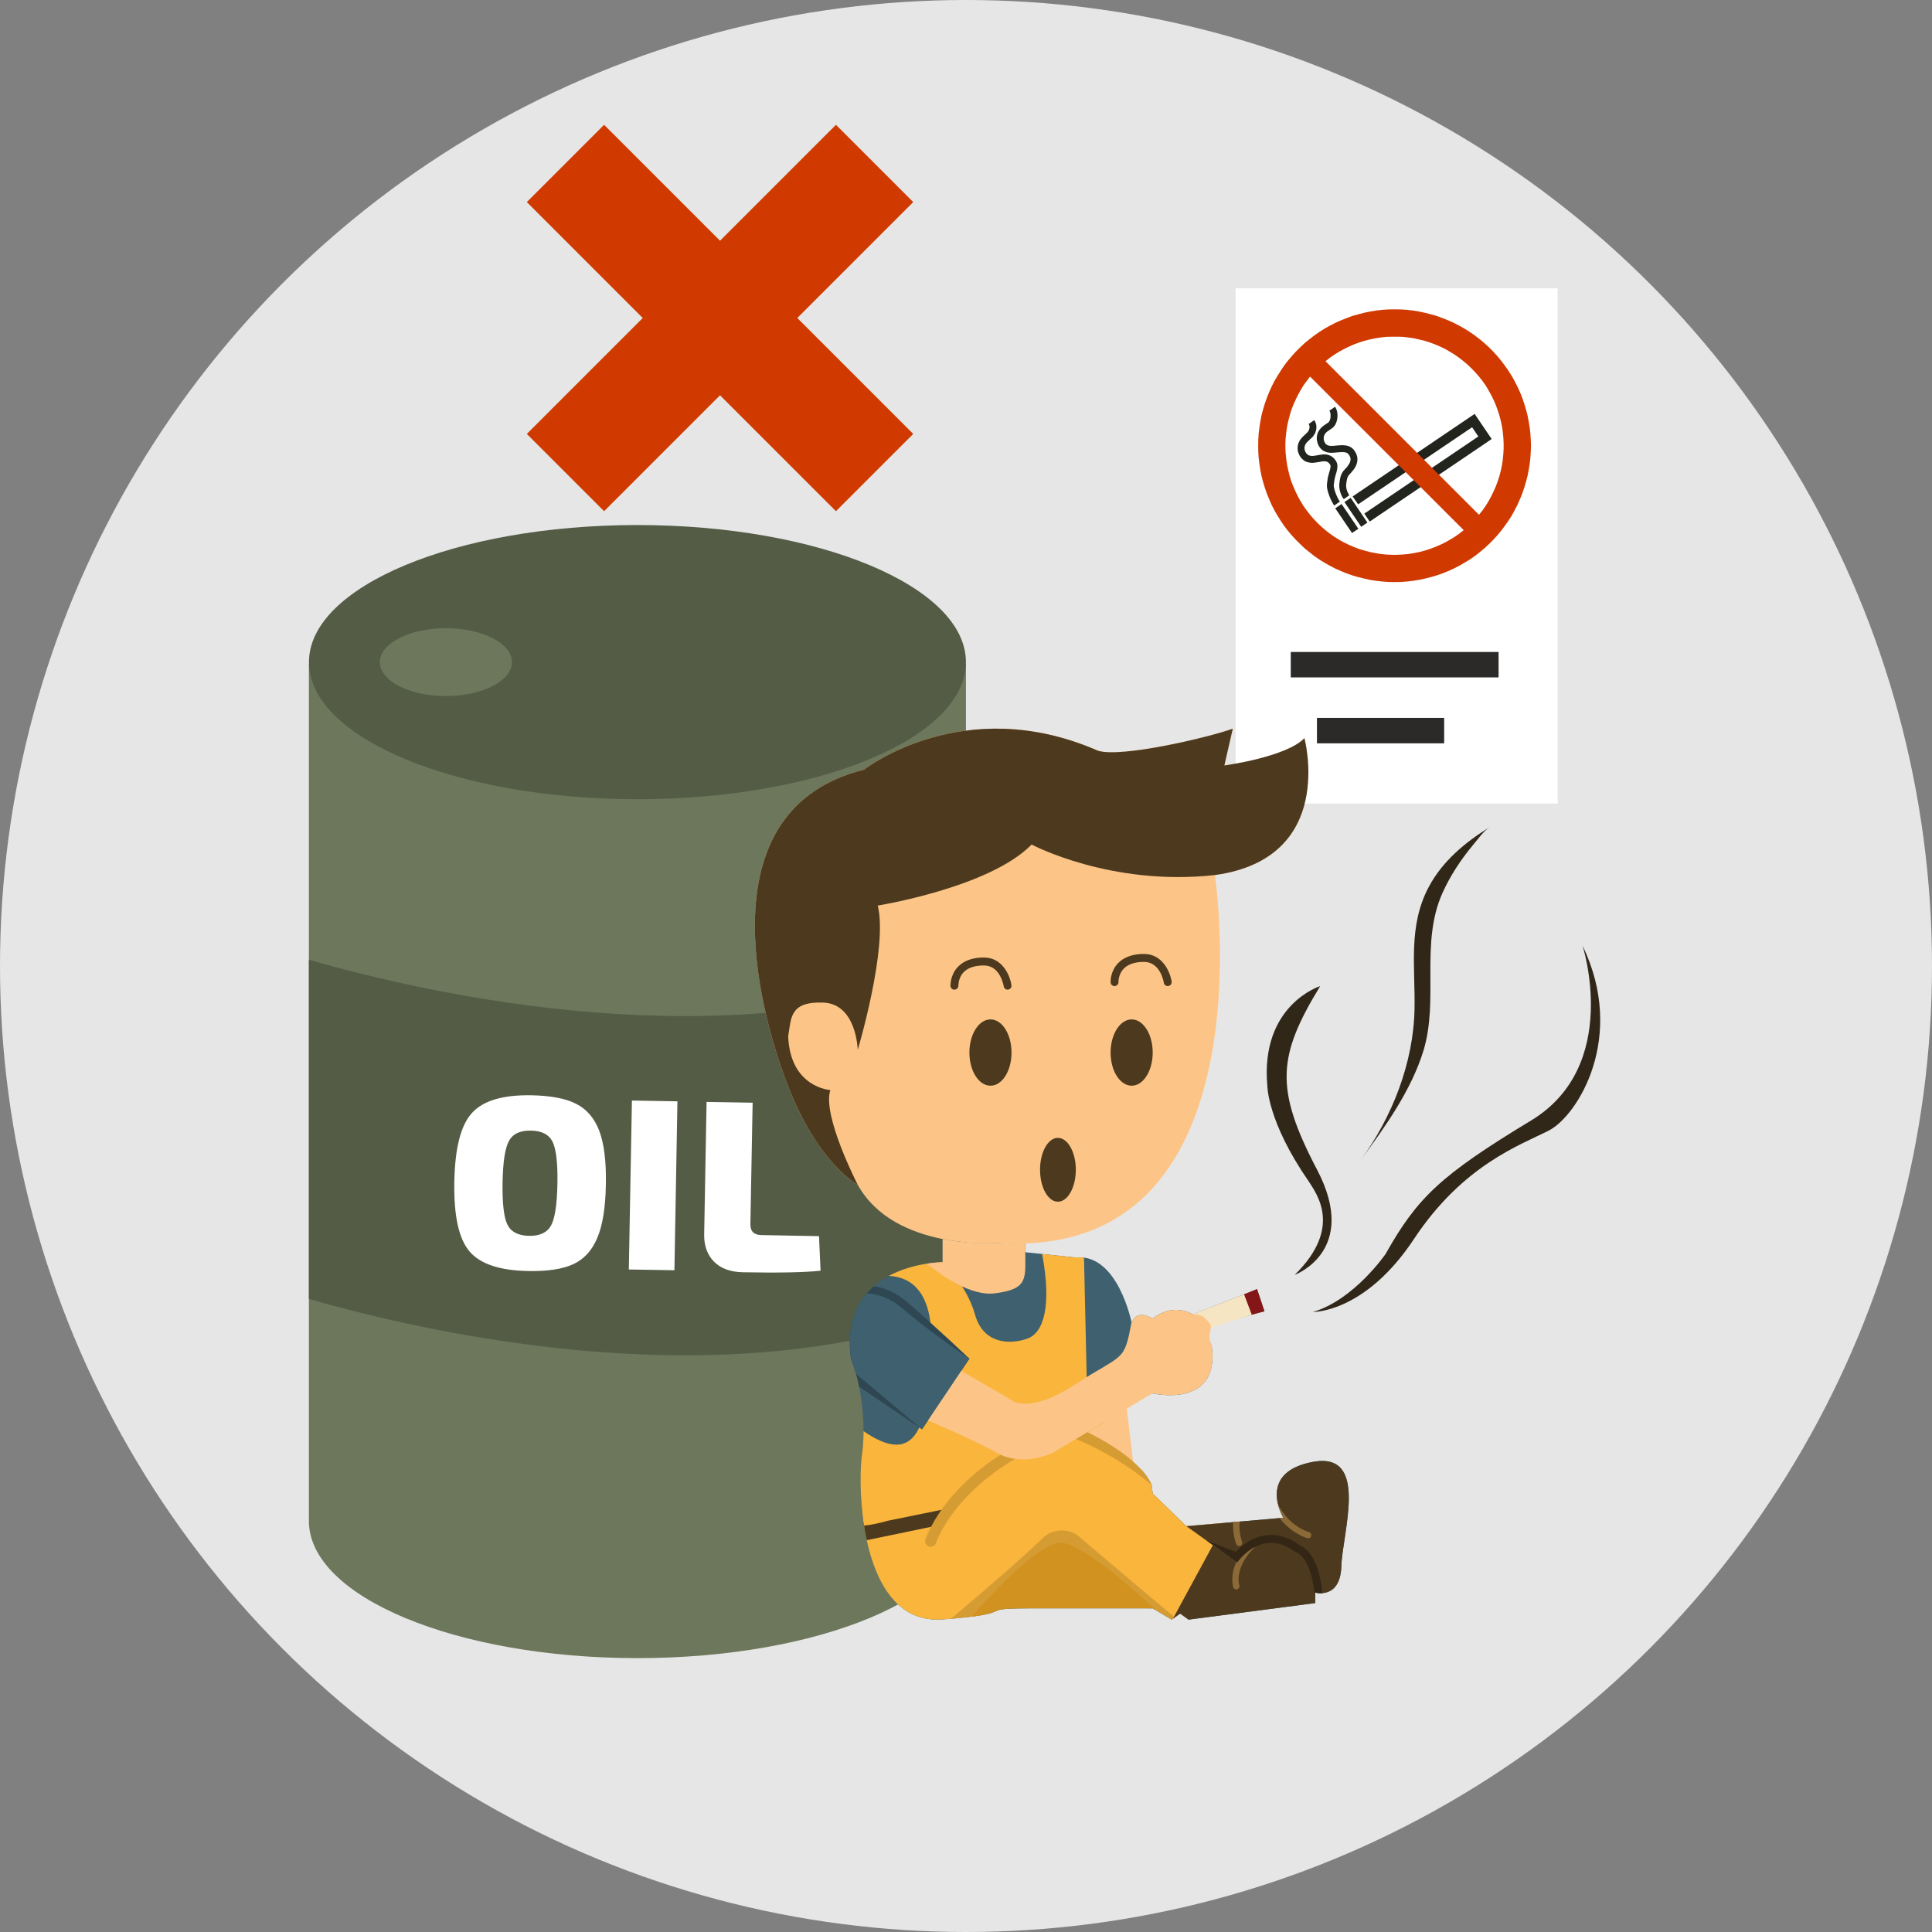 <svg xmlns="http://www.w3.org/2000/svg" xmlns:xlink="http://www.w3.org/1999/xlink" xmlns:xodm="http://www.corel.com/coreldraw/odm/2003" xml:space="preserve" width="250px" height="250px" style="shape-rendering:geometricPrecision; text-rendering:geometricPrecision; image-rendering:optimizeQuality; fill-rule:evenodd; clip-rule:evenodd" viewBox="0 0 250 250"><rect x="0" y="0" width="250" height="250" fill="#808080" stroke="none"/> <defs> <style type="text/css"> <![CDATA[ .str0 {stroke:#2B2A29;stroke-width:0.15;stroke-miterlimit:22.926} .fil19 {fill:#2B2A29} .fil16 {fill:#D03A00} .fil0 {fill:#E6E6E6} .fil17 {fill:white} .fil18 {fill:#21251E;fill-rule:nonzero} .fil11 {fill:#2E4752;fill-rule:nonzero} .fil15 {fill:#302719;fill-rule:nonzero} .fil14 {fill:#332614;fill-rule:nonzero} .fil5 {fill:#3E606F;fill-rule:nonzero} .fil9 {fill:#4D3A1E;fill-rule:nonzero} .fil2 {fill:#545C46;fill-rule:nonzero} .fil1 {fill:#6D775B;fill-rule:nonzero} .fil7 {fill:#841618;fill-rule:nonzero} .fil13 {fill:#8C6A38;fill-rule:nonzero} .fil12 {fill:#D1921F;fill-rule:nonzero} .fil10 {fill:#D69C34;fill-rule:nonzero} .fil6 {fill:#F6E5C3;fill-rule:nonzero} .fil8 {fill:#F9B53C;fill-rule:nonzero} .fil4 {fill:#FCC587;fill-rule:nonzero} .fil3 {fill:white;fill-rule:nonzero} ]]> </style> </defs> <g id="Layer_x0020_1">  <circle class="fil0" cx="125" cy="125" r="125"></circle> <path class="fil1" d="M124.99 85.96l-85.02 0 0 110.85 0 0c0,9.81 19.04,17.75 42.51,17.75 23.48,0 42.51,-7.94 42.51,-17.75l0 0 0 -110.85 0 0z"></path> <path class="fil2" d="M124.99 85.68c0,9.8 -19.03,17.74 -42.51,17.74 -23.47,0 -42.5,-7.94 -42.5,-17.74 0,-9.8 19.03,-17.74 42.5,-17.74 23.48,0 42.51,7.94 42.51,17.74z"></path> <path class="fil2" d="M124.99 125.35l0 43.89c-30.82,12.05 -69.13,3.41 -85.02,-1.16l0 -43.89c15.89,4.57 54.2,13.21 85.02,1.16z"></path> <path class="fil1" d="M66.25 85.68c0,2.42 -3.83,4.39 -8.55,4.39 -4.72,0 -8.55,-1.97 -8.55,-4.39 0,-2.42 3.83,-4.39 8.55,-4.39 4.72,0 8.55,1.97 8.55,4.39z"></path> <path class="fil3" d="M71.5 147.74c-0.47,-0.94 -1.4,-1.42 -2.79,-1.44 -1.4,-0.03 -2.35,0.41 -2.85,1.34 -0.51,0.91 -0.78,2.72 -0.83,5.4 -0.04,2.68 0.17,4.49 0.63,5.43 0.47,0.94 1.4,1.42 2.8,1.45 1.4,0.02 2.34,-0.43 2.85,-1.35 0.5,-0.92 0.77,-2.72 0.82,-5.41 0.05,-2.67 -0.17,-4.49 -0.63,-5.42l0 0zm-2.71 -6.01c2.49,0.05 4.42,0.41 5.77,1.11 1.36,0.68 2.36,1.86 2.99,3.5 0.62,1.65 0.91,3.97 0.85,6.94 -0.05,2.98 -0.42,5.28 -1.11,6.9 -0.68,1.63 -1.72,2.76 -3.1,3.4 -1.38,0.64 -3.33,0.94 -5.82,0.89 -3.67,-0.06 -6.21,-0.9 -7.6,-2.52 -1.4,-1.63 -2.06,-4.63 -1.98,-9.03 0.08,-4.39 0.85,-7.37 2.31,-8.93 1.45,-1.58 4.01,-2.33 7.69,-2.26l0 0z"></path> <polygon class="fil3" points="87.27,164.37 81.37,164.27 81.77,142.41 87.66,142.51 "></polygon> <path class="fil3" d="M97.39 142.69l-0.29 15.74c-0.01,0.91 0.47,1.38 1.46,1.39l7.42 0.14 0.2 4.47c-2.08,0.22 -5.43,0.29 -10.04,0.2 -1.64,-0.03 -2.88,-0.49 -3.76,-1.38 -0.86,-0.89 -1.29,-2.07 -1.26,-3.53l0.31 -17.13 5.96 0.1 0 0z"></path> <polygon class="fil4" points="144.66,172.4 146.64,189.37 140.71,186.86 140.71,173.49 "></polygon> <path class="fil5" d="M173.57 202.67c-0.14,4.36 -3.41,3.4 -3.41,3.4l0 1.37 -16.36 2.14 -1.09 -0.78 -0.68 0.48 -0.25 0.18 -0.17 0.12 -2.45 -1.46c0,0 -0.16,0 -0.47,0l-15.2 0c-5.99,0 -3.41,0.36 -6.46,0.88 -0.82,0.14 -2.05,0.3 -3.98,0.47 -0.34,0.02 -0.7,0.06 -1.08,0.08 -5.88,0.45 -8.63,-4.77 -9.82,-10.25 -0.17,-0.79 -0.31,-1.59 -0.42,-2.38 -0.51,-3.64 -0.42,-7.06 -0.2,-8.63 0.62,-4.3 -0.2,-9.62 -1.42,-12.48 -1.65,-12.48 11.86,-12.48 11.86,-12.48l0 -3.01c3.81,0.75 7.01,0.5 7.01,0.5 1.29,0.09 2.51,0.11 3.69,0.07l0 1.15 6.54 0.68c5.45,-0.55 7.23,8.46 7.23,8.46 0.67,-1.91 2.72,-0.55 2.72,-0.55 2.73,-2.18 5.18,-0.55 5.18,-0.55l0.14 -0.05 6.5 -2.55 0.88 -0.35 0.8 -0.32 0.96 2.87 -0.31 0.08 -1.33 0.37 -6.14 1.73c0,0 0,0 0.01,0 0.02,0.05 0.28,0.86 0.95,2.32 1.09,8.17 -7.64,6.13 -7.64,6.13l-2.52 0.27 -5.89 4.75 -0.7 0.38 7.65 4.47c0.57,0.63 1.03,1.29 1.32,1.98l0 0 0.14 1.1 4.36 4.23 12.55 -1.09c0,0 -3.54,-5.87 3.81,-7.23 7.36,-1.37 3.82,9.14 3.69,13.5l0 0z"></path> <polygon class="fil6" points="163.31,169.76 161.98,170.13 154.75,172.4 153.26,170.49 160.98,167.48 161.86,167.13 "></polygon> <polygon class="fil7" points="163.62,169.68 161.98,170.13 160.98,167.48 162.66,166.81 "></polygon> <path class="fil8" d="M157.61 202.92l0.56 -5.84 -4.65 0.41 -4.36 -4.23 -0.14 -1.11 0 0c-0.29,-0.68 -0.75,-1.34 -1.32,-1.97l-7.65 -4.47 0.69 -0.38 2.31 -1.32 -1.93 -0.7 -10.23 1.64 -10.96 9.72 -8.25 1.87c0.02,0.12 0.03,0.26 0.05,0.38 0.11,0.79 0.25,1.59 0.42,2.38 1.19,5.48 3.94,10.7 9.82,10.25 0.38,-0.02 0.74,-0.06 1.08,-0.08 0.43,-0.05 0.82,-0.08 1.19,-0.11l10.54 -9.31c0,0 2.05,-1.34 3.41,-0.99 1.36,0.34 7.84,5.55 7.84,5.55l5.88 4.75 0.12 -0.08 0.67 -0.48 0.75 0.53 4.16 -6.41 0 0z"></path> <path class="fil9" d="M123.05 194.67l-1.8 2.74 -9.1 1.89c-0.17,-0.79 -0.31,-1.59 -0.42,-2.38l11.32 -2.25 0 0z"></path> <path class="fil4" d="M157.21 113.23c0,0 7.49,50.17 -28.23,47.59 0,0 -13.22,1.08 -17.99,-7.51 0,0 -5.19,-2.72 -9.14,-13.08 -3.95,-10.36 -10.36,-35.58 9.96,-40.64 0,0 12.81,-10.08 30.26,-2.45 3,0.96 14.45,-1.75 17.45,-2.85l-1.09 4.76c0,0 8.04,-1.09 10.36,-3.54 0,0 4.23,15.54 -11.58,17.72l0 0z"></path> <path class="fil9" d="M130.89 136.2c0,2.38 -1.21,4.29 -2.72,4.29 -1.51,0 -2.73,-1.91 -2.73,-4.29 0,-2.37 1.22,-4.29 2.73,-4.29 1.51,0 2.72,1.92 2.72,4.29z"></path> <path class="fil9" d="M149.16 136.2c0,2.38 -1.22,4.29 -2.72,4.29 -1.51,0 -2.73,-1.91 -2.73,-4.29 0,-2.37 1.22,-4.29 2.73,-4.29 1.5,0 2.72,1.92 2.72,4.29z"></path> <path class="fil9" d="M130.38 128.06c-0.25,0 -0.46,-0.18 -0.5,-0.43 -0.02,-0.11 -0.45,-2.7 -2.56,-2.7 -1.18,0 -2.05,0.29 -2.62,0.87 -0.71,0.73 -0.68,1.72 -0.68,1.73 0,0.28 -0.22,0.52 -0.5,0.53 -0.28,0.02 -0.52,-0.21 -0.53,-0.49 0,-0.05 -0.05,-1.41 0.97,-2.47 0.76,-0.79 1.89,-1.2 3.36,-1.2 2.4,0 3.38,2.33 3.56,3.58 0.05,0.27 -0.15,0.53 -0.42,0.57 -0.03,0.01 -0.05,0.01 -0.08,0.01l0 0z"></path> <path class="fil9" d="M151.1 127.6c-0.25,0 -0.47,-0.18 -0.5,-0.43 -0.02,-0.11 -0.45,-2.7 -2.56,-2.7 -1.18,0 -2.06,0.29 -2.62,0.87 -0.72,0.74 -0.69,1.72 -0.69,1.73 0.01,0.28 -0.21,0.51 -0.49,0.53 -0.28,0.01 -0.52,-0.21 -0.53,-0.49 -0.01,-0.06 -0.05,-1.41 0.96,-2.47 0.77,-0.8 1.9,-1.2 3.37,-1.2 2.39,0 3.38,2.34 3.57,3.57 0.04,0.28 -0.15,0.54 -0.44,0.58 -0.02,0.01 -0.05,0.01 -0.07,0.01z"></path> <path class="fil9" d="M139.21 151.36c0,2.29 -1.04,4.14 -2.32,4.14 -1.28,0 -2.31,-1.85 -2.31,-4.14 0,-2.27 1.03,-4.12 2.31,-4.12 1.28,0 2.32,1.85 2.32,4.12z"></path> <path class="fil8" d="M140.27 162.74c-0.33,-0.05 -0.69,-0.06 -1.06,-0.02l-4.36 -0.45c1.24,6.59 0.26,10.18 -1.92,10.95 -2.31,0.81 -5.72,0.68 -6.77,-3.14 -1.06,-3.81 -4.19,-6.75 -4.19,-6.75 0,0 -3.67,0 -6.96,1.77 2.79,0.13 5.66,1.92 5.52,8.8 -0.25,12.13 -2.56,15.55 -8.79,11.29 0,1.06 -0.07,2.11 -0.21,3.1 -0.23,1.65 -0.32,5.3 0.28,9.12 0.94,-0.09 1.98,-0.31 3.05,-0.62l7.61 -1.55 3.56 -3.48 14.68 -9.41 -0.44 -19.61 0 0z"></path> <path class="fil10" d="M149.02 192.15l0 0c-4.21,-3.53 -8.1,-5.22 -9.79,-5.95 -0.79,-0.35 -1.7,-0.36 -2.5,-0.05 -12.82,5.06 -15.59,13.42 -15.61,13.5 -0.1,0.3 -0.39,0.5 -0.69,0.5 -0.07,0 -0.15,-0.02 -0.21,-0.03 -0.39,-0.13 -0.6,-0.53 -0.47,-0.9 0.12,-0.37 3.01,-9.1 16.45,-14.4 1.16,-0.45 2.47,-0.43 3.59,0.06 0.24,0.1 0.56,0.25 0.95,0.45 1.8,0.88 5.01,2.68 6.96,4.85 0.57,0.63 1.03,1.29 1.32,1.98l0 -0.01z"></path> <path class="fil4" d="M128.98 160.82c0,0 -3.2,0.25 -7.01,-0.5l0 3.01c0,0 -0.83,0 -2.04,0.19 2.02,1.63 5.76,4.22 8.78,3.84 4.37,-0.55 3.96,-1.91 3.96,-5.32l0 -1.15c-1.18,0.04 -2.4,0.02 -3.69,-0.07z"></path> <path class="fil11" d="M125.44 175.81l0 0c-0.05,-0.03 -4.33,-4.13 -8.06,-7.32 -1.31,-1.12 -2.76,-1.82 -4.3,-2.06 -2.1,1.83 -3.58,4.75 -2.97,9.38 0.41,0.97 0.78,2.23 1.06,3.63l8.14 5.51 6.13 -9.14 0 0z"></path> <path class="fil4" d="M149.17 180.27l0.01 0.04c0.44,0.1 8.68,1.83 7.62,-6.13 -0.69,-1.5 0.19,-2.32 -0.24,-2.9 -0.85,-1.15 -1.3,-1.15 -2.21,-1.2l-0.01 0c0,0 -2.45,-1.63 -5.18,0.55 0,0 -2.05,-1.36 -2.72,0.55 0,0 -0.01,-0.05 -0.03,-0.11 -0.01,0.02 -0.01,0.05 -0.01,0.08 -0.93,5.19 -1.07,3.96 -7.19,7.94 -6.11,4 -8.3,2.1 -8.3,2.1l-10.39 -6.08 -1.6 8.19c0,0 6.7,2.83 10.12,4.72 3.42,1.89 7.22,-0.04 7.22,-0.04l12.91 -7.71 0 0z"></path> <path class="fil5" d="M125.44 175.81c0,0 -4.91,-3.28 -8.72,-6.54 -1.62,-1.39 -3.24,-1.84 -4.56,-1.91 -1.59,1.84 -2.57,4.53 -2.05,8.45 0.24,0.57 0.46,1.23 0.66,1.96l8.54 7.18 6.13 -9.14z"></path> <path class="fil10" d="M152.03 209.28l-0.25 0.18 -0.17 0.12 -2.45 -1.46c0,0 -0.16,0 -0.47,0 -0.88,-0.68 -1.74,-1.36 -2.61,-2.05l-3.94 -3.11 -1.97 -1.57 -0.98 -0.78 -0.49 -0.4 -0.07 -0.05c-0.02,-0.01 -0.03,-0.02 -0.04,-0.03l-0.09 -0.06c-0.06,-0.04 -0.13,-0.08 -0.19,-0.11 -0.51,-0.26 -1.14,-0.26 -1.64,0 -0.13,0.06 -0.24,0.15 -0.35,0.23 -0.05,0.05 -0.09,0.09 -0.16,0.15l-0.22 0.23c-0.3,0.3 -0.6,0.6 -0.9,0.9 -1.2,1.2 -2.41,2.35 -3.64,3.5 -1.44,1.36 -2.9,2.7 -4.37,4.03 -0.82,0.14 -2.05,0.3 -3.98,0.47 2.35,-1.97 4.69,-3.97 6.99,-5.99 1.26,-1.1 2.5,-2.21 3.72,-3.34 0.31,-0.28 0.6,-0.57 0.9,-0.85l0.23 -0.22c0.09,-0.08 0.2,-0.19 0.3,-0.27 0.23,-0.17 0.46,-0.33 0.71,-0.44 1.02,-0.47 2.24,-0.42 3.2,0.11 0.13,0.07 0.24,0.14 0.35,0.22l0.17 0.12 0.07 0.07 0.06 0.05 0.48 0.41 0.96 0.82 1.91 1.62 3.83 3.24c1.28,1.09 2.57,2.16 3.85,3.23 0.42,0.34 0.83,0.68 1.25,1.03l0 0z"></path> <path class="fil9" d="M173.57 202.67c-0.14,4.36 -3.41,3.4 -3.41,3.4l0 1.36 -10.06 -5.24 -6.58 -4.7 6.06 -0.53 0.83 -0.07 5.16 -0.45 0.5 -0.04c0,0 -0.44,-0.73 -0.69,-1.73 0,0 0,0 -0.01,-0.01 -0.45,-1.84 -0.25,-4.6 4.51,-5.49 7.36,-1.37 3.82,9.14 3.69,13.5l0 0z"></path> <path class="fil12" d="M137.54 199.64c-2.75,-0.38 -8.93,6.26 -11.8,9.55 0.52,-0.06 0.94,-0.13 1.29,-0.19 3.05,-0.53 0.47,-0.88 6.46,-0.88l15.2 0c0.31,0 0.47,0 0.47,0l0.53 0.31c-2.72,-2.52 -9.3,-8.39 -12.15,-8.79l0 0z"></path> <path class="fil13" d="M160.47 200.03c-0.04,0.02 -0.09,0.02 -0.13,0.02 -0.17,0 -0.32,-0.1 -0.38,-0.28 -0.35,-1 -0.44,-1.96 -0.38,-2.81l0.83 -0.07c-0.08,0.79 0,1.68 0.31,2.62 0.08,0.21 -0.03,0.45 -0.25,0.52l0 0z"></path> <path class="fil13" d="M169.67 198.75c-0.05,0.18 -0.22,0.31 -0.4,0.31 -0.04,0 -0.07,-0.01 -0.1,-0.02 -0.04,-0.01 -1.99,-0.55 -3.6,-2.6l0.5 -0.04c0,0 -0.44,-0.73 -0.69,-1.73 1.44,2.85 3.84,3.54 4,3.58 0.21,0.06 0.35,0.28 0.29,0.5l0 0z"></path> <path class="fil14" d="M168.16 199.95c-1.19,-0.89 -2.43,-1.33 -3.68,-1.33 -0.86,0 -1.72,0.22 -2.55,0.64 -0.86,0.45 -1.55,1.06 -2.01,1.55l-3.81 -1.48 0 0 3.99 2.86 10.06 5.24 0 -1.36c0,0 0.41,0.12 0.95,0.09 -0.41,-4.69 -2.2,-5.9 -2.95,-6.21l0 0z"></path> <path class="fil9" d="M170.16 207.44l-16.36 2.14 -1.09 -0.78 -0.93 0.66 5.17 -9.53 3.03 2.19 0.12 0.07c0,0 0.86,-1.27 2.3,-2.02 1.33,-0.69 3.16,-0.93 5.27,0.69 0,0 2.31,0.58 2.49,6.58z"></path> <path class="fil13" d="M160.37 205.13c0.06,0.22 -0.05,0.44 -0.27,0.52 -0.04,0.01 -0.08,0.02 -0.13,0.02 -0.17,0 -0.33,-0.11 -0.39,-0.29 -0.02,-0.09 -0.44,-1.42 0.4,-3.26l0.12 0.07c0,0 0.86,-1.28 2.3,-2.02 -2.72,2.65 -2.08,4.85 -2.03,4.96l0 0z"></path> <path class="fil15" d="M167.53 164.97c0,0 8.42,-3.08 2.9,-13.61 -5.52,-10.52 -5.11,-14.71 0.4,-23.76 0,0 -7.76,2.43 -6.84,12.89 0,0 0,4.65 5.32,12.32 1.02,1.63 4.49,6.02 -1.78,12.16z"></path> <path class="fil15" d="M176.05 150.15c4.1,-5.6 6.86,-12.62 6.99,-19.6 0.1,-5.44 -0.85,-10.73 1.84,-15.78 1.77,-3.34 4.75,-5.82 7.94,-7.77 -0.82,0.5 -1.56,1.57 -2.17,2.29 -1.6,1.92 -3,4.03 -4.02,6.32 -2.87,6.46 -0.42,13.71 -2.43,20.33 -1.59,5.18 -4.98,9.89 -8.15,14.21l0 0z"></path> <path class="fil15" d="M204.78 122.37c0,0 5.05,15.54 -6.67,22.63 -11.73,7.09 -14.73,10 -18.82,17.27 0,0 -4.09,5.95 -9.41,7.5 0,0 6.73,0.17 13.09,-9.45 6.37,-9.61 13.77,-12.15 17.45,-14.03 3.69,-1.89 10.09,-12.06 4.36,-23.92l0 0z"></path> <g id="_2102956063760"> <polygon class="fil16" points="68.17,26.15 78.17,16.15 118.17,56.15 108.17,66.15 "></polygon> <polygon class="fil16" points="68.17,56.15 108.17,16.15 118.17,26.15 78.17,66.15 "></polygon> </g> <rect class="fil17" x="159.89" y="37.31" width="41.67" height="66.66"></rect> <g id="_1390566344352"> <path class="fil18" d="M192.51 57.16l-15.27 10.33 -0.7 -1.03 15.27 -10.33 0.86 0.16 -0.16 0.87zm0.16 -0.87l0.35 0.52 -0.52 0.35 0.17 -0.87 0 0zm-1.5 -2.21l1.5 2.21 -1.03 0.7 -1.5 -2.22 0.16 -0.86 0.87 0.17 0 0zm-0.87 -0.17l0.52 -0.35 0.35 0.52 -0.87 -0.17 0 0zm-15.27 10.33l15.27 -10.33 0.7 1.03 -15.26 10.32 -0.71 -1.02z"></path> </g> <g id="_1391213041360"> <path class="fil18" d="M173.6 65.22l2.17 3.2 -0.82 0.55 -2.17 -3.2 0.82 -0.55zm1.18 -0.8l2.16 3.2 -0.8 0.55 -2.17 -3.2 0.81 -0.55z"></path> </g> <g id="_1391213040208"> <path class="fil18" d="M172.32 55.44l-0.47 -0.75 0 0 0.03 -0.01 0.01 -0.02 0.03 -0.02 0.02 -0.03 0.03 -0.03 0.02 -0.04 0.03 -0.04 0.02 -0.04 0.02 -0.05 0.02 -0.05 0.02 -0.05 0.02 -0.06 0.01 -0.06 0.02 -0.05 0.01 -0.07 0.01 -0.06 0 -0.07 0 -0.06 0.01 -0.07 0 -0.06 -0.01 -0.06 0 -0.07 0 -0.06 -0.01 -0.06 -0.02 -0.06 -0.01 -0.05 -0.01 -0.05 -0.02 -0.05 -0.02 -0.04 -0.01 -0.04 -0.03 -0.04 -0.01 -0.03 0.72 -0.5 0.06 0.08 0.04 0.08 0.04 0.09 0.04 0.09 0.04 0.09 0.02 0.09 0.03 0.09 0.01 0.09 0.02 0.1 0.01 0.1 0.01 0.1 0 0.09 0 0.1 0 0.1 -0.01 0.09 -0.01 0.1 -0.02 0.09 -0.01 0.1 -0.02 0.09 -0.03 0.1 -0.03 0.09 -0.03 0.09 -0.04 0.09 -0.04 0.08 -0.04 0.1 -0.05 0.08 -0.06 0.07 -0.06 0.09 -0.06 0.06 -0.08 0.08 -0.07 0.06 -0.09 0.06 0 0 0 -0.01zm-0.39 0.27l-0.46 -0.76 0 0 0.01 -0.01 0.02 0 0.01 -0.01 0.02 -0.01 0 -0.01 0.01 -0.01 0.01 0 0.01 0 0.01 -0.01 0.01 -0.01 0 0 0.01 -0.01 0.02 -0.01 0.01 -0.01 0.02 -0.01 0.02 -0.02 0.01 -0.01 0.01 -0.01 0.02 0 0.01 -0.01 0.01 -0.01 0.02 -0.02 0.02 0 0.01 -0.01 0.02 -0.02 0.02 -0.01 0.01 -0.01 0.03 -0.01 0.47 0.75 -0.01 0.01 -0.02 0.01 -0.02 0.01 -0.01 0.01 -0.01 0.01 -0.01 0.01 -0.01 0 -0.01 0 -0.01 0.01 -0.01 0.01 -0.01 0.01 -0.01 0 -0.01 0.01 -0.02 0.01 -0.02 0.02 -0.01 0.02 -0.02 0 -0.01 0.01 -0.01 0.01 -0.01 0.01 -0.02 0.01 -0.02 0.01 -0.01 0 -0.01 0.02 -0.02 0.01 -0.02 0.01 -0.02 0.01 -0.02 0.01 0 0 0 0zm-0.2 1.87l-0.39 0.8 0 0 -0.1 -0.05 -0.09 -0.06 -0.08 -0.07 -0.09 -0.07 -0.07 -0.08 -0.08 -0.08 -0.06 -0.09 -0.06 -0.09 -0.06 -0.1 -0.06 -0.1 -0.04 -0.11 -0.04 -0.11 -0.04 -0.12 -0.03 -0.11 -0.02 -0.12 -0.02 -0.12 -0.01 -0.13 0 -0.12 0.01 -0.14 0.02 -0.13 0.03 -0.13 0.03 -0.13 0.05 -0.13 0.06 -0.13 0.08 -0.13 0.08 -0.13 0.09 -0.11 0.1 -0.12 0.12 -0.11 0.12 -0.11 0.15 -0.1 0.14 -0.1 0.47 0.76 -0.11 0.07 -0.09 0.07 -0.08 0.06 -0.07 0.08 -0.06 0.06 -0.06 0.07 -0.04 0.08 -0.04 0.06 -0.03 0.07 -0.02 0.07 -0.03 0.07 -0.02 0.07 0 0.07 0 0.06 0 0.08 0 0.06 0 0.07 0.02 0.07 0.02 0.06 0.01 0.07 0.03 0.06 0.02 0.07 0.04 0.05 0.03 0.05 0.03 0.05 0.04 0.05 0.03 0.04 0.04 0.04 0.04 0.03 0.03 0.03 0.03 0.01 0.03 0.02 0 0 0 0zm1.56 0.05l0.07 0.88 0 0 -0.08 0.01 -0.09 0.01 -0.07 0.01 -0.08 0 -0.07 0 -0.07 0.01 -0.07 0 -0.07 0.01 -0.06 0.01 -0.07 0 -0.05 0.01 -0.07 0 -0.06 0 -0.06 0.01 -0.06 0 -0.05 0 -0.06 0 -0.06 -0.01 -0.06 0 -0.07 0 -0.05 -0.01 -0.05 -0.01 -0.06 -0.01 -0.07 -0.01 -0.06 -0.01 -0.06 -0.02 -0.05 -0.02 -0.06 -0.01 -0.05 -0.03 -0.06 -0.02 -0.06 -0.03 -0.06 -0.02 0.39 -0.8 0.03 0.01 0.04 0.02 0.03 0.01 0.03 0.02 0.03 0 0.04 0.01 0.03 0.01 0.02 0.01 0.04 0.01 0.03 0 0.04 0.01 0.03 0 0.04 0 0.03 0 0.04 0 0.05 0 0.04 0 0.05 0 0.05 0 0.05 0 0.05 0 0.06 0 0.05 -0.01 0.06 0 0.07 -0.01 0.07 -0.01 0.06 0 0.08 -0.01 0.07 -0.01 0.09 0 0.08 0 0.08 -0.01 0 0 0 0zm2.07 0.85l-0.75 0.47 0 0 -0.03 -0.05 -0.02 -0.03 -0.02 -0.03 -0.03 -0.04 -0.02 -0.02 -0.02 -0.03 -0.03 -0.02 -0.01 -0.03 -0.03 -0.01 -0.01 -0.02 -0.03 -0.02 -0.02 -0.01 -0.02 -0.02 -0.03 -0.01 -0.02 -0.01 -0.03 -0.01 -0.02 -0.02 -0.03 -0.01 -0.04 -0.01 -0.04 0 -0.04 -0.01 -0.04 -0.01 -0.05 -0.01 -0.05 -0.01 -0.06 0 -0.06 0 -0.07 0 -0.06 0 -0.08 0 -0.07 0 -0.09 0 -0.08 0 -0.07 -0.88 0.1 -0.01 0.1 0 0.1 -0.01 0.09 0 0.08 0 0.08 0.01 0.09 0 0.08 0.01 0.08 0.01 0.08 0.01 0.08 0.01 0.06 0.02 0.08 0.02 0.06 0.01 0.08 0.03 0.07 0.02 0.05 0.04 0.07 0.03 0.06 0.03 0.06 0.04 0.06 0.04 0.05 0.04 0.05 0.04 0.05 0.05 0.05 0.05 0.04 0.04 0.04 0.05 0.04 0.05 0.03 0.05 0.05 0.06 0.03 0.05 0.03 0.06 0 0 0 0zm-0.67 2.83l-0.65 -0.61 0 0 0.06 -0.05 0.06 -0.07 0.05 -0.06 0.06 -0.06 0.05 -0.06 0.05 -0.06 0.04 -0.06 0.04 -0.07 0.04 -0.06 0.04 -0.05 0.04 -0.06 0.03 -0.06 0.03 -0.05 0.03 -0.06 0.02 -0.06 0.02 -0.05 0.02 -0.05 0.01 -0.05 0.01 -0.05 0.01 -0.05 0.01 -0.05 0 -0.05 0 -0.05 0 -0.04 -0.01 -0.05 -0.01 -0.05 -0.01 -0.05 -0.01 -0.05 -0.03 -0.05 -0.02 -0.06 -0.03 -0.06 -0.03 -0.06 0.75 -0.46 0.06 0.09 0.05 0.1 0.05 0.1 0.04 0.11 0.02 0.1 0.04 0.1 0.01 0.1 0.01 0.11 0.01 0.1 0 0.1 -0.01 0.1 -0.01 0.1 -0.01 0.09 -0.03 0.1 -0.02 0.09 -0.03 0.09 -0.03 0.09 -0.04 0.09 -0.04 0.09 -0.04 0.08 -0.05 0.08 -0.05 0.08 -0.05 0.09 -0.05 0.07 -0.06 0.08 -0.06 0.07 -0.06 0.07 -0.06 0.08 -0.06 0.07 -0.06 0.07 -0.07 0.08 -0.07 0.06 0 0 0 0zm-0.47 1.14l-0.88 -0.13 0 -0.01 0.01 -0.07 0.02 -0.09 0.01 -0.06 0.01 -0.08 0.02 -0.06 0.01 -0.07 0.01 -0.07 0.02 -0.06 0.02 -0.05 0.01 -0.06 0.02 -0.06 0.02 -0.05 0.01 -0.05 0.03 -0.06 0.02 -0.04 0.02 -0.05 0.03 -0.05 0.01 -0.04 0.03 -0.05 0.02 -0.04 0.04 -0.05 0.02 -0.04 0.03 -0.04 0.02 -0.03 0.03 -0.04 0.03 -0.04 0.03 -0.03 0.04 -0.03 0.02 -0.05 0.03 -0.03 0.03 -0.03 0.03 -0.04 0.65 0.61 -0.02 0.04 -0.03 0.02 -0.02 0.03 -0.03 0.03 -0.02 0.02 -0.02 0.02 -0.02 0.03 -0.01 0.02 -0.02 0.03 -0.02 0.01 -0.01 0.03 -0.01 0.01 -0.02 0.03 -0.01 0.02 -0.01 0.03 -0.01 0.02 -0.02 0.03 -0.01 0.02 -0.01 0.04 -0.01 0.03 -0.01 0.03 -0.02 0.04 0 0.04 -0.02 0.05 -0.01 0.04 -0.01 0.05 -0.01 0.06 -0.01 0.06 -0.02 0.05 -0.01 0.07 0 0.07 -0.02 0.06 0 0 0 0.01zm-0.88 -0.13l0 -0.01 0 0.01 0 0zm1.26 1.76l-0.72 0.51 -0.05 -0.08 -0.05 -0.06 -0.05 -0.08 -0.04 -0.07 -0.04 -0.08 -0.04 -0.07 -0.03 -0.08 -0.04 -0.07 -0.03 -0.08 -0.02 -0.07 -0.03 -0.08 -0.02 -0.07 -0.03 -0.07 -0.02 -0.08 -0.01 -0.07 -0.02 -0.07 -0.02 -0.07 0 -0.08 -0.01 -0.06 -0.01 -0.08 -0.01 -0.07 0 -0.07 -0.01 -0.07 0 -0.06 0 -0.07 0 -0.07 0.01 -0.06 0 -0.07 0.01 -0.07 0.01 -0.06 0.01 -0.07 0 -0.06 0.88 0.13 0 0.05 -0.01 0.05 -0.01 0.05 0 0.05 -0.01 0.04 0 0.05 0 0.05 0 0.05 0 0.05 0 0.05 0.01 0.05 0 0.05 0.01 0.05 0.01 0.05 0 0.05 0.02 0.05 0 0.05 0.01 0.05 0.02 0.05 0.02 0.05 0.01 0.05 0.02 0.05 0.02 0.06 0.02 0.05 0.03 0.05 0.02 0.06 0.02 0.05 0.04 0.05 0.02 0.05 0.04 0.06 0.04 0.05 0.03 0.06 0 0zm-4.96 -7.34l-0.58 -0.68 0 0 0.03 -0.03 0.04 -0.04 0.03 -0.03 0.03 -0.03 0.04 -0.04 0.02 -0.04 0.03 -0.04 0.02 -0.03 0.03 -0.04 0.01 -0.05 0.03 -0.04 0.01 -0.04 0.02 -0.04 0.01 -0.04 0.02 -0.04 0 -0.04 0.01 -0.04 0.01 -0.04 0 -0.04 0.01 -0.03 0 -0.05 -0.01 -0.04 0 -0.03 -0.01 -0.03 0 -0.05 -0.01 -0.03 -0.01 -0.03 -0.01 -0.04 -0.02 -0.03 -0.01 -0.03 -0.02 -0.04 -0.03 -0.02 0.73 -0.52 0.05 0.08 0.04 0.07 0.04 0.08 0.04 0.08 0.03 0.07 0.02 0.09 0.03 0.08 0.02 0.09 0 0.08 0.01 0.08 0 0.08 0 0.08 0 0.08 -0.01 0.09 -0.01 0.07 -0.02 0.09 -0.02 0.07 -0.02 0.08 -0.03 0.08 -0.02 0.07 -0.03 0.08 -0.04 0.07 -0.04 0.07 -0.04 0.07 -0.04 0.06 -0.05 0.07 -0.04 0.07 -0.05 0.06 -0.06 0.06 -0.06 0.06 -0.06 0.06 -0.06 0.06 0 0 0 0zm-0.34 0.31l-0.57 -0.67 0 0 0.01 -0.02 0.01 -0.01 0.01 -0.01 0.02 0 0 -0.01 0.01 -0.01 0.01 -0.01 0.01 -0.01 0.01 0 0 -0.01 0 0 0.01 -0.01 0.01 -0.02 0.02 -0.01 0.01 -0.01 0.02 -0.02 0.01 -0.02 0.02 0 0 -0.01 0.01 -0.02 0.02 -0.01 0.02 -0.01 0 -0.01 0.02 -0.02 0.02 -0.01 0.01 -0.01 0.02 -0.02 0.02 -0.02 0.58 0.68 -0.02 0.01 0 0.01 -0.02 0.01 -0.01 0.01 -0.01 0.01 -0.01 0.01 -0.01 0 -0.01 0.01 -0.01 0.01 0 0.01 -0.01 0.01 -0.01 0.01 -0.01 0 -0.02 0.02 -0.02 0.02 -0.01 0.01 -0.01 0.02 -0.01 0.01 -0.01 0.01 -0.01 0.01 -0.01 0.01 -0.02 0.01 -0.01 0.02 -0.01 0 -0.02 0.02 -0.02 0.02 -0.01 0.01 -0.02 0.01 0 0 0 0zm0.09 1.88l-0.26 0.85 0 0 -0.1 -0.03 -0.1 -0.05 -0.1 -0.05 -0.09 -0.06 -0.08 -0.06 -0.08 -0.08 -0.09 -0.07 -0.07 -0.08 -0.08 -0.09 -0.07 -0.09 -0.06 -0.1 -0.06 -0.1 -0.05 -0.11 -0.05 -0.11 -0.04 -0.11 -0.04 -0.13 -0.03 -0.12 -0.02 -0.13 0 -0.12 -0.01 -0.14 0.01 -0.13 0.01 -0.14 0.04 -0.13 0.03 -0.14 0.05 -0.14 0.07 -0.13 0.06 -0.14 0.09 -0.13 0.1 -0.12 0.11 -0.13 0.11 -0.12 0.14 -0.12 0.57 0.67 -0.09 0.09 -0.08 0.08 -0.07 0.08 -0.06 0.08 -0.05 0.07 -0.04 0.09 -0.03 0.07 -0.03 0.07 -0.02 0.07 -0.02 0.08 -0.01 0.07 0 0.07 0 0.07 0.01 0.06 0.01 0.08 0.01 0.07 0.02 0.05 0.03 0.07 0.02 0.07 0.03 0.06 0.04 0.05 0.03 0.06 0.04 0.05 0.04 0.04 0.05 0.05 0.04 0.05 0.04 0.03 0.04 0.03 0.03 0.03 0.04 0.01 0.04 0.02 0.03 0.01 0 0 0 0zm1.52 -0.09l0.14 0.87 0 0 -0.08 0.02 -0.08 0.02 -0.07 0 -0.08 0.02 -0.06 0.01 -0.07 0.02 -0.07 0 -0.06 0.01 -0.06 0.01 -0.06 0.01 -0.06 0.01 -0.06 0.01 -0.06 0 -0.05 0.01 -0.05 0.01 -0.06 0.01 -0.05 0 -0.06 0 -0.05 0.01 -0.06 0 -0.05 0 -0.06 -0.01 -0.06 0 -0.05 -0.01 -0.05 0 -0.05 -0.01 -0.06 -0.01 -0.06 -0.01 -0.06 -0.01 -0.05 -0.02 -0.06 -0.02 -0.06 -0.01 0.26 -0.85 0.04 0.01 0.04 0.01 0.04 0.01 0.03 0.01 0.04 0.01 0.03 0 0.03 0.01 0.04 0 0.02 0 0.03 0 0.04 0 0.03 0 0.03 0 0.04 0 0.04 0 0.03 0 0.04 0 0.05 -0.01 0.04 0 0.05 -0.01 0.05 -0.01 0.05 -0.01 0.06 -0.01 0.05 0 0.06 -0.01 0.07 -0.02 0.07 -0.01 0.06 0 0.08 -0.02 0.07 -0.02 0.09 -0.01 0.08 -0.01 0 0 0 0zm1.96 0.81l-0.75 0.47 0 0 -0.03 -0.03 -0.02 -0.04 -0.03 -0.03 -0.02 -0.03 -0.02 -0.03 -0.02 -0.02 -0.03 -0.03 -0.02 -0.02 -0.03 -0.02 -0.02 -0.02 -0.03 -0.02 -0.02 -0.02 -0.03 -0.01 -0.02 -0.02 -0.03 -0.01 -0.02 -0.02 -0.04 0 -0.03 -0.01 -0.02 -0.02 -0.04 -0.01 -0.03 0 -0.04 -0.01 -0.04 0 -0.04 0 -0.04 -0.01 -0.04 0 -0.05 0 -0.05 0.01 -0.05 0 -0.05 0 -0.06 0 -0.06 0.01 -0.14 -0.87 0.08 -0.01 0.08 -0.01 0.07 -0.01 0.08 -0.01 0.08 0 0.08 0 0.06 0 0.08 0 0.07 0.01 0.07 0.01 0.08 0.02 0.06 0.01 0.07 0.02 0.07 0.02 0.06 0.02 0.07 0.03 0.07 0.02 0.05 0.04 0.06 0.03 0.06 0.04 0.06 0.03 0.06 0.05 0.05 0.04 0.05 0.05 0.05 0.04 0.05 0.05 0.04 0.05 0.04 0.05 0.04 0.06 0.04 0.05 0.05 0.06 0.03 0.05 0 0 0 0zm-0.2 2.5l-0.88 -0.12 0 0 0.01 -0.09 0.02 -0.09 0.01 -0.1 0.03 -0.09 0.02 -0.08 0.02 -0.08 0.02 -0.09 0.02 -0.08 0.03 -0.08 0.01 -0.08 0.03 -0.07 0.02 -0.07 0.02 -0.08 0.02 -0.06 0.01 -0.07 0.03 -0.07 0.01 -0.05 0.01 -0.06 0.01 -0.06 0.01 -0.05 0.01 -0.05 0.01 -0.05 0 -0.04 0 -0.04 0 -0.04 0 -0.03 -0.01 -0.03 0 -0.03 -0.01 -0.02 -0.01 -0.03 -0.02 -0.02 0 -0.03 0.75 -0.47 0.05 0.09 0.04 0.08 0.03 0.08 0.03 0.1 0.01 0.08 0.02 0.09 0.01 0.08 0 0.09 0 0.08 -0.01 0.08 -0.01 0.09 -0.01 0.07 -0.01 0.09 -0.02 0.07 -0.02 0.08 -0.01 0.08 -0.02 0.08 -0.02 0.07 -0.02 0.08 -0.03 0.07 -0.02 0.07 -0.02 0.07 -0.02 0.08 -0.02 0.07 -0.02 0.08 -0.02 0.06 -0.02 0.08 -0.01 0.07 -0.02 0.07 -0.02 0.08 -0.01 0.07 -0.01 0.07 0 0 0 0zm-0.03 1.04l-0.88 0.14 0.01 0.02 -0.01 -0.05 -0.02 -0.05 -0.01 -0.05 0 -0.05 0 -0.05 -0.01 -0.05 -0.01 -0.04 0 -0.05 0 -0.04 -0.01 -0.05 0 -0.04 0 -0.04 0.01 -0.04 0 -0.05 0 -0.05 0 -0.03 0.01 -0.04 0 -0.04 0.01 -0.04 0 -0.04 0 -0.04 0 -0.03 0.01 -0.04 0.01 -0.04 0.01 -0.07 0.01 -0.07 0.01 -0.03 0 -0.04 0 -0.04 0.01 -0.03 0.88 0.12 0 0.04 -0.01 0.04 -0.01 0.03 0 0.04 -0.02 0.07 0 0.08 0 0.02 -0.01 0.03 0 0.04 -0.01 0.03 0 0.03 -0.01 0.03 0 0.02 0 0.04 -0.01 0.02 0 0.03 0 0.03 0 0.03 0 0.02 0 0.03 0 0.03 0 0.02 0.01 0.04 0 0.02 0 0.03 0.01 0.03 0.01 0.03 0 0.04 0.01 0.03 0 0.03 0.01 0.04 0 0zm-0.01 -0.04l0 0.02 0.01 0.02 -0.01 -0.04zm0.75 1.75l-0.73 0.52 -0.05 -0.07 -0.05 -0.08 -0.04 -0.07 -0.05 -0.09 -0.04 -0.07 -0.04 -0.08 -0.05 -0.07 -0.04 -0.09 -0.04 -0.07 -0.03 -0.08 -0.04 -0.08 -0.03 -0.07 -0.03 -0.08 -0.04 -0.07 -0.03 -0.08 -0.02 -0.07 -0.03 -0.07 -0.02 -0.07 -0.03 -0.06 -0.02 -0.07 -0.02 -0.07 -0.02 -0.06 -0.02 -0.05 -0.02 -0.06 -0.02 -0.05 -0.01 -0.06 -0.01 -0.04 -0.02 -0.05 0 -0.04 -0.01 -0.05 -0.01 -0.04 -0.01 -0.03 0.88 -0.14 0 0.01 0 0.02 0.01 0.03 0.01 0.02 0.01 0.04 0.01 0.04 0.01 0.04 0.01 0.05 0.02 0.05 0.02 0.05 0.01 0.05 0.02 0.06 0.02 0.05 0.02 0.06 0.02 0.06 0.03 0.06 0.02 0.07 0.03 0.06 0.02 0.07 0.03 0.06 0.03 0.06 0.04 0.07 0.02 0.07 0.03 0.06 0.04 0.07 0.03 0.07 0.04 0.07 0.04 0.05 0.04 0.07 0.03 0.06 0.04 0.06 0.04 0.05 0 0z"></path> </g> <path class="fil16" d="M189.4 68.6l-19.88 -19.87 -0.44 0.58 -0.42 0.58 -0.37 0.61 -0.35 0.64 -0.31 0.63 -0.29 0.66 -0.26 0.67 -0.2 0.69 -0.18 0.69 -0.15 0.7 -0.1 0.71 -0.08 0.71 -0.04 0.72 0 0.72 0.04 0.7 0.08 0.71 0.1 0.71 0.15 0.7 0.17 0.69 0.21 0.7 0.26 0.66 0.29 0.66 0.3 0.63 0.36 0.65 0.37 0.6 0.42 0.59 0.43 0.56 0.47 0.54 0.49 0.52 0.52 0.49 0.54 0.47 0.56 0.44 0.59 0.41 0.62 0.39 0.63 0.34 0.64 0.31 0.65 0.28 0.68 0.26 0.68 0.2 0.69 0.18 0.7 0.14 0.71 0.12 0.71 0.07 0.72 0.03 0.72 0 0.71 -0.04 0.71 -0.06 0.7 -0.12 0.71 -0.14 0.69 -0.18 0.69 -0.22 0.66 -0.25 0.66 -0.28 0.64 -0.31 0.63 -0.36 0.62 -0.37 0.58 -0.41 0.57 -0.45 0 0zm1.98 -1.99l0.45 -0.56 0.41 -0.59 0.38 -0.61 0.34 -0.63 0.31 -0.64 0.29 -0.65 0.25 -0.67 0.22 -0.69 0.18 -0.69 0.15 -0.71 0.1 -0.7 0.07 -0.72 0.04 -0.7 0 -0.72 -0.04 -0.72 -0.07 -0.72 -0.1 -0.7 -0.15 -0.7 -0.18 -0.7 -0.22 -0.67 -0.24 -0.68 -0.28 -0.65 -0.32 -0.65 -0.35 -0.62 -0.36 -0.62 -0.42 -0.59 -0.44 -0.56 -0.47 -0.54 -0.5 -0.52 -0.51 -0.49 -0.55 -0.47 -0.57 -0.44 -0.58 -0.41 -0.61 -0.37 -0.62 -0.36 -0.64 -0.31 -0.67 -0.28 -0.67 -0.25 -0.67 -0.21 -0.7 -0.17 -0.7 -0.16 -0.71 -0.1 -0.71 -0.08 -0.72 -0.02 -0.71 0 -0.72 0.02 -0.72 0.08 -0.71 0.11 -0.7 0.15 -0.69 0.17 -0.68 0.22 -0.66 0.24 -0.67 0.3 -0.64 0.31 -0.62 0.34 -0.61 0.38 -0.59 0.41 -0.56 0.44 19.86 19.87zm6.73 -8.93l-0.03 -0.79 -0.05 -0.8 -0.09 -0.78 -0.13 -0.78 -0.15 -0.79 -0.2 -0.76 -0.23 -0.76 -0.25 -0.74 -0.3 -0.75 -0.33 -0.71 -0.36 -0.71 -0.38 -0.68 -0.43 -0.67 -0.46 -0.66 -0.47 -0.62 -0.51 -0.62 -0.53 -0.58 -0.56 -0.56 -0.59 -0.54 -0.6 -0.5 -0.63 -0.48 -0.65 -0.45 -0.68 -0.43 -0.68 -0.38 -0.71 -0.37 -0.72 -0.32 -0.74 -0.29 -0.75 -0.28 -0.75 -0.21 -0.77 -0.2 -0.78 -0.16 -0.77 -0.13 -0.79 -0.09 -0.79 -0.05 -0.8 -0.01 -0.79 0.01 -0.79 0.05 -0.78 0.09 -0.78 0.13 -0.78 0.16 -0.77 0.2 -0.76 0.21 -0.74 0.28 -0.74 0.29 -0.72 0.32 -0.71 0.37 -0.69 0.38 -0.67 0.43 -0.65 0.45 -0.62 0.48 -0.62 0.5 -0.57 0.54 -0.57 0.56 -0.53 0.58 -0.52 0.62 -0.48 0.62 -0.44 0.66 -0.42 0.67 -0.4 0.68 -0.36 0.71 -0.32 0.71 -0.3 0.75 -0.26 0.74 -0.23 0.76 -0.2 0.76 -0.15 0.79 -0.12 0.78 -0.1 0.78 -0.05 0.8 -0.01 0.79 0.01 0.79 0.05 0.78 0.1 0.8 0.12 0.78 0.15 0.77 0.2 0.76 0.23 0.77 0.26 0.74 0.3 0.73 0.32 0.74 0.36 0.7 0.4 0.69 0.42 0.67 0.44 0.65 0.48 0.63 0.52 0.61 0.53 0.58 0.57 0.56 0.57 0.54 0.62 0.5 0.62 0.49 0.65 0.45 0.67 0.41 0.69 0.39 0.71 0.37 0.72 0.32 0.74 0.3 0.74 0.26 0.76 0.22 0.77 0.19 0.78 0.17 0.78 0.12 0.78 0.09 0.79 0.06 0.79 0.01 0.8 -0.01 0.79 -0.06 0.79 -0.09 0.77 -0.12 0.78 -0.17 0.77 -0.19 0.75 -0.22 0.75 -0.26 0.74 -0.3 0.72 -0.32 0.71 -0.37 0.68 -0.39 0.68 -0.41 0.65 -0.45 0.63 -0.49 0.6 -0.5 0.59 -0.54 0.56 -0.56 0.53 -0.58 0.51 -0.61 0.47 -0.63 0.46 -0.65 0.43 -0.67 0.38 -0.69 0.36 -0.7 0.33 -0.74 0.3 -0.73 0.25 -0.74 0.23 -0.77 0.2 -0.76 0.15 -0.77 0.13 -0.78 0.09 -0.8 0.05 -0.78 0.03 -0.79z"></path> <rect class="fil19 str0" x="167.1" y="84.44" width="26.74" height="3.14"></rect> <rect class="fil19 str0" x="170.49" y="92.97" width="16.31" height="3.14"></rect> <path class="fil9" d="M157.21 113.23c-13.51,1.5 -23.72,-3.95 -23.72,-3.95 -5.44,5.58 -19.91,7.9 -19.91,7.9 1.36,5.46 -2.59,18.68 -2.59,18.68 0,0 -0.13,-5.99 -4.5,-6.13 -4.36,-0.14 -4.09,2.05 -4.5,4.36 0.27,6.68 5.46,6.96 5.46,6.96 -1.1,3.26 3.54,12.26 3.54,12.26 0,0 -5.19,-2.72 -9.14,-13.08 -3.95,-10.36 -10.36,-35.58 9.96,-40.64 0,0 12.82,-10.08 30.26,-2.45 3,0.96 14.45,-1.75 17.45,-2.85l-1.09 4.76c0,0 8.04,-1.09 10.36,-3.54 0,0 4.23,15.54 -11.58,17.72l0 0z"></path> </g> </svg>